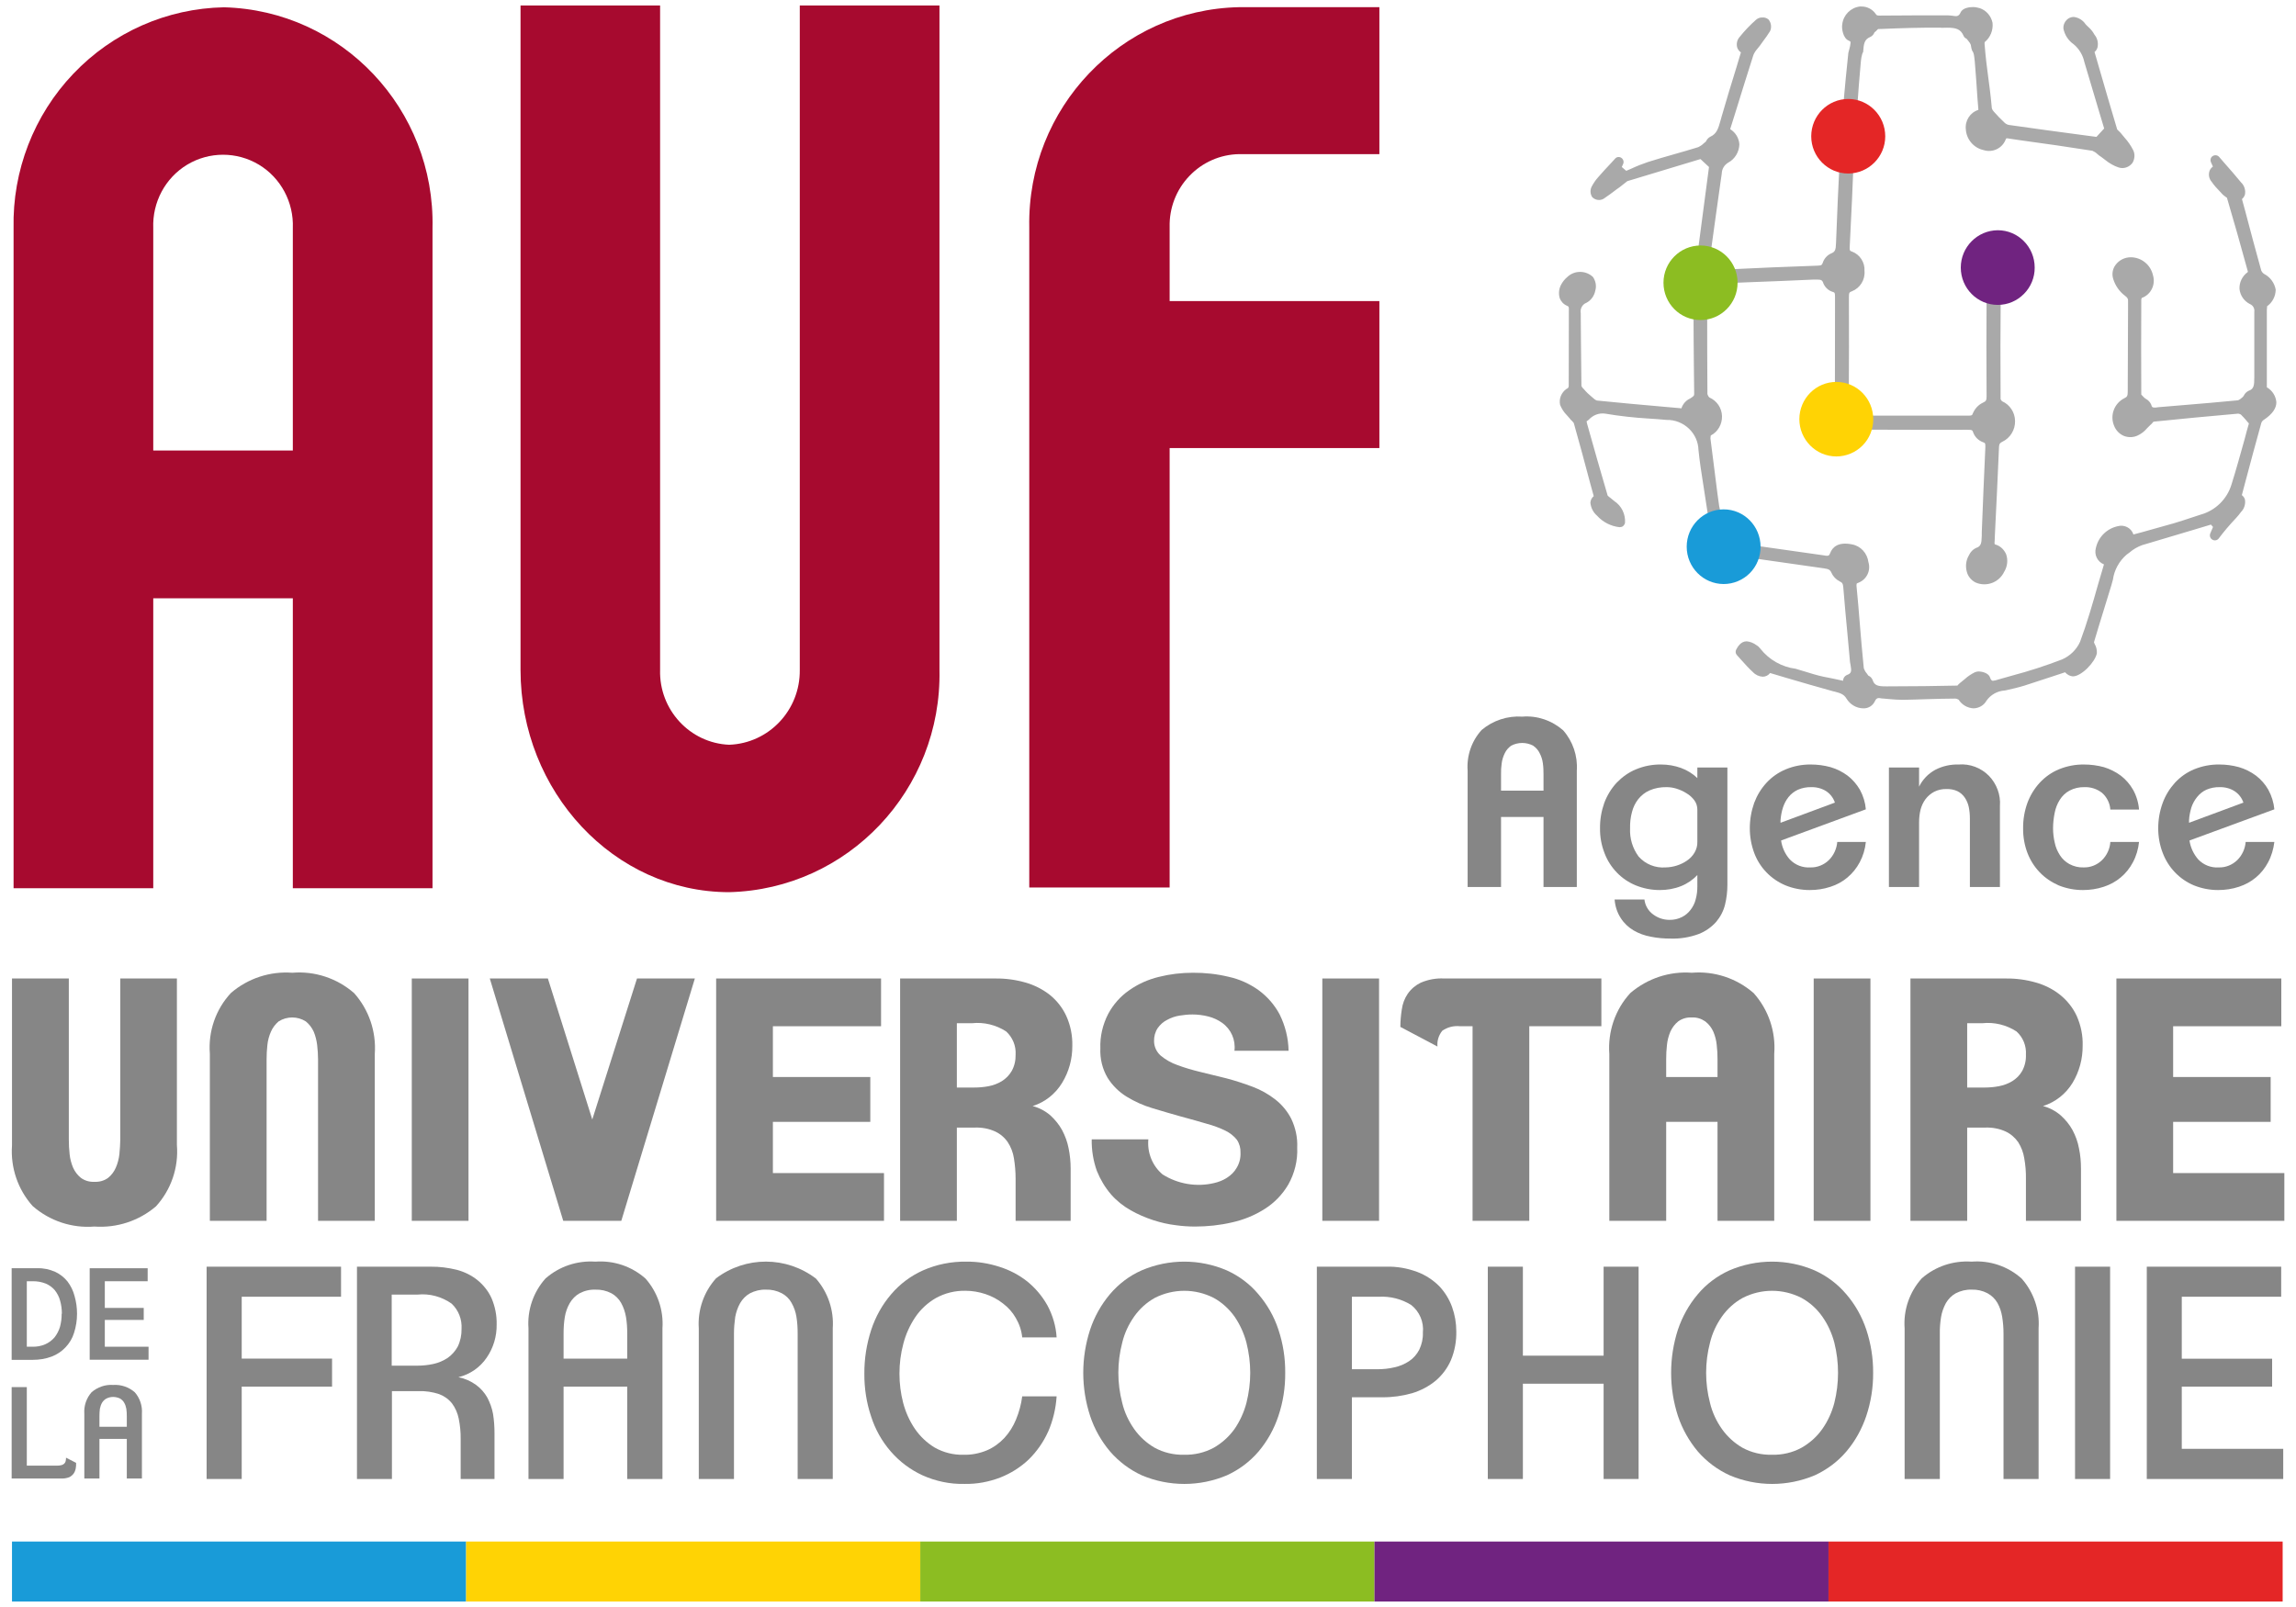 <?xml version="1.0" encoding="UTF-8"?>
<svg xmlns="http://www.w3.org/2000/svg" xmlns:xlink="http://www.w3.org/1999/xlink" width="80px" height="56px" viewBox="0 0 80 56" version="1.1">
<g id="surface1">
<path style=" stroke:none;fill-rule:nonzero;fill:rgb(66.275%,66.275%,66.275%);fill-opacity:1;" d="M 68.762 24.684 C 68.551 24.672 68.359 24.562 68.246 24.383 C 68.207 24.359 68.168 24.344 68.121 24.344 L 68.121 24.234 L 68.121 24.344 C 67.809 24.344 67.492 24.355 67.18 24.363 C 66.898 24.371 66.609 24.383 66.328 24.387 L 66.289 24.387 C 66.137 24.387 65.996 24.375 65.848 24.363 C 65.777 24.355 65.707 24.348 65.641 24.344 L 65.574 24.34 C 65.473 24.328 65.395 24.285 65.324 24.441 C 65.25 24.598 65.09 24.691 64.922 24.684 C 64.68 24.68 64.465 24.551 64.34 24.348 C 64.246 24.188 64.117 24.152 63.93 24.102 L 63.875 24.09 C 63.316 23.938 62.762 23.773 62.199 23.609 L 61.676 23.453 C 61.613 23.535 61.52 23.582 61.418 23.582 C 61.289 23.574 61.164 23.516 61.074 23.418 C 60.934 23.293 60.809 23.148 60.688 23.016 C 60.633 22.953 60.578 22.895 60.523 22.832 C 60.469 22.777 60.461 22.699 60.496 22.633 C 60.547 22.539 60.656 22.348 60.859 22.348 C 60.984 22.359 61.105 22.41 61.203 22.484 C 61.258 22.516 61.301 22.559 61.336 22.605 C 61.641 22.992 62.082 23.242 62.566 23.305 C 62.711 23.348 62.855 23.391 62.996 23.434 C 63.238 23.512 63.484 23.578 63.738 23.621 C 63.867 23.648 63.996 23.672 64.125 23.703 C 64.156 23.711 64.188 23.719 64.219 23.723 C 64.219 23.633 64.27 23.559 64.348 23.523 C 64.512 23.465 64.52 23.402 64.477 23.16 C 64.465 23.105 64.453 23.047 64.453 22.988 C 64.426 22.688 64.398 22.391 64.371 22.09 C 64.32 21.555 64.27 21.016 64.227 20.477 C 64.219 20.34 64.184 20.297 64.105 20.262 C 63.973 20.195 63.871 20.09 63.812 19.957 C 63.77 19.859 63.719 19.828 63.551 19.805 C 62.828 19.703 62.109 19.602 61.383 19.496 L 60.59 19.383 C 60.504 19.609 60.258 19.734 60.023 19.664 C 59.629 19.562 59.34 19.227 59.285 18.82 C 59.301 18.684 59.363 18.555 59.453 18.449 C 59.477 18.414 59.504 18.375 59.523 18.336 C 59.535 18.32 59.547 18.305 59.559 18.293 L 59.504 17.906 C 59.418 17.363 59.336 16.82 59.254 16.277 C 59.227 16.078 59.199 15.879 59.18 15.68 C 59.172 15.398 59.055 15.137 58.852 14.941 C 58.641 14.738 58.359 14.625 58.062 14.633 C 57.859 14.613 57.656 14.598 57.453 14.586 C 56.941 14.555 56.434 14.5 55.93 14.414 C 55.715 14.383 55.504 14.465 55.359 14.625 C 55.336 14.645 55.305 14.664 55.281 14.684 L 55.301 14.773 C 55.531 15.59 55.77 16.438 56.016 17.27 C 56.047 17.297 56.074 17.328 56.109 17.348 C 56.141 17.371 56.172 17.398 56.199 17.422 L 56.242 17.457 C 56.5 17.625 56.641 17.918 56.621 18.219 C 56.605 18.301 56.539 18.367 56.461 18.367 L 56.426 18.371 C 56.125 18.336 55.848 18.195 55.645 17.969 C 55.512 17.855 55.43 17.691 55.414 17.516 C 55.422 17.426 55.461 17.344 55.531 17.289 L 55.402 16.82 C 55.219 16.125 55.031 15.434 54.836 14.742 C 54.816 14.719 54.797 14.691 54.773 14.668 C 54.742 14.645 54.715 14.609 54.691 14.578 C 54.66 14.543 54.629 14.508 54.598 14.473 C 54.492 14.367 54.414 14.246 54.359 14.109 C 54.312 13.898 54.402 13.68 54.578 13.555 C 54.656 13.516 54.664 13.5 54.66 13.371 C 54.66 12.523 54.66 11.676 54.664 10.824 C 54.668 10.688 54.664 10.684 54.594 10.652 C 54.477 10.602 54.387 10.504 54.344 10.383 C 54.297 10.219 54.32 10.051 54.402 9.906 C 54.453 9.812 54.523 9.727 54.602 9.66 C 54.852 9.414 55.25 9.414 55.504 9.652 C 55.598 9.789 55.633 9.961 55.586 10.125 C 55.551 10.305 55.441 10.465 55.277 10.551 C 55.133 10.605 55.051 10.758 55.078 10.91 C 55.078 11.258 55.082 11.602 55.086 11.949 C 55.09 12.453 55.094 12.953 55.102 13.453 C 55.125 13.496 55.152 13.531 55.188 13.562 C 55.273 13.664 55.367 13.754 55.465 13.832 L 55.5 13.863 C 55.543 13.902 55.59 13.938 55.637 13.957 C 56.41 14.035 57.18 14.105 57.949 14.172 L 58.57 14.227 L 58.586 14.23 C 58.633 14.082 58.742 13.953 58.883 13.891 C 59.008 13.812 59.031 13.789 59.031 13.734 C 59.02 13.109 59.02 12.484 59.012 11.859 C 59.012 11.395 59.008 10.934 59 10.473 C 59 10.434 58.988 10.391 58.969 10.355 C 58.73 10.234 58.586 9.984 58.586 9.715 C 58.59 9.445 58.746 9.199 58.988 9.086 C 59.078 9.047 59.137 8.961 59.145 8.867 C 59.246 8.086 59.348 7.305 59.453 6.531 L 59.547 5.82 L 59.258 5.551 L 59.25 5.543 L 56.703 6.312 L 56.637 6.363 C 56.566 6.422 56.492 6.48 56.418 6.535 L 56.344 6.586 C 56.188 6.703 56.035 6.82 55.875 6.926 C 55.746 7 55.586 6.977 55.48 6.871 C 55.406 6.762 55.398 6.617 55.461 6.5 C 55.523 6.383 55.598 6.27 55.688 6.172 C 55.84 5.996 55.992 5.832 56.133 5.684 L 56.277 5.527 C 56.328 5.465 56.422 5.453 56.492 5.5 C 56.562 5.547 56.59 5.637 56.555 5.715 L 56.508 5.82 L 56.664 5.953 C 56.719 5.93 56.781 5.902 56.836 5.879 C 57.027 5.789 57.223 5.711 57.422 5.645 C 57.719 5.551 58.027 5.461 58.332 5.375 C 58.609 5.297 58.891 5.215 59.168 5.129 C 59.242 5.094 59.309 5.051 59.367 4.992 L 59.438 4.934 C 59.441 4.926 59.445 4.914 59.453 4.906 C 59.484 4.844 59.535 4.793 59.598 4.762 C 59.812 4.664 59.871 4.484 59.949 4.199 C 59.961 4.152 59.973 4.105 59.988 4.059 C 60.152 3.488 60.324 2.922 60.504 2.344 L 60.66 1.824 C 60.602 1.789 60.562 1.734 60.535 1.672 C 60.492 1.539 60.52 1.391 60.617 1.285 C 60.789 1.07 60.98 0.871 61.184 0.691 C 61.246 0.633 61.328 0.605 61.414 0.609 C 61.488 0.605 61.562 0.629 61.621 0.68 C 61.715 0.793 61.738 0.957 61.672 1.09 C 61.598 1.211 61.516 1.324 61.43 1.438 C 61.391 1.492 61.348 1.547 61.312 1.602 C 61.285 1.637 61.258 1.672 61.227 1.707 C 61.172 1.77 61.125 1.84 61.094 1.918 C 60.875 2.598 60.664 3.285 60.453 3.965 L 60.285 4.5 C 60.473 4.617 60.59 4.812 60.605 5.027 C 60.598 5.297 60.449 5.543 60.215 5.668 C 60.078 5.75 59.996 5.891 59.992 6.043 L 59.945 6.371 C 59.832 7.184 59.715 8 59.605 8.816 C 59.578 9.004 59.578 9.004 59.656 9.016 C 59.785 9.055 59.887 9.156 59.922 9.289 C 59.945 9.387 59.973 9.395 60.055 9.395 C 60.09 9.395 60.125 9.395 60.156 9.387 L 60.227 9.387 C 61.254 9.336 62.281 9.293 63.316 9.258 C 63.469 9.254 63.48 9.234 63.508 9.164 C 63.555 9.016 63.66 8.895 63.801 8.832 C 63.941 8.777 63.965 8.711 63.973 8.469 C 63.992 7.961 64.016 7.453 64.035 6.945 C 64.062 6.395 64.09 5.844 64.109 5.297 C 64.105 5.273 64.098 5.246 64.086 5.223 C 63.859 5.141 63.699 4.934 63.672 4.695 C 63.641 4.391 63.793 4.102 64.055 3.953 C 64.188 3.875 64.211 3.805 64.23 3.617 C 64.281 3.023 64.34 2.434 64.402 1.844 L 64.461 1.617 C 64.48 1.465 64.508 1.453 64.414 1.414 C 64.219 1.336 64.16 0.992 64.191 0.84 C 64.23 0.52 64.484 0.266 64.801 0.227 C 64.809 0.227 64.848 0.227 64.855 0.227 C 65.047 0.223 65.23 0.316 65.344 0.469 C 65.387 0.539 65.398 0.543 65.496 0.543 L 65.527 0.543 C 65.98 0.539 66.43 0.535 66.875 0.535 L 67.859 0.535 C 67.914 0.539 67.965 0.539 68.016 0.547 C 68.133 0.559 68.238 0.609 68.316 0.43 C 68.391 0.266 68.641 0.246 68.746 0.246 C 68.828 0.246 68.906 0.262 68.984 0.285 C 69.211 0.363 69.375 0.555 69.426 0.793 C 69.453 1.051 69.352 1.305 69.152 1.469 C 69.156 1.469 69.145 1.504 69.148 1.523 C 69.227 2.512 69.312 2.785 69.402 3.773 C 69.414 3.816 69.438 3.855 69.469 3.887 C 69.59 4.023 69.719 4.16 69.855 4.285 C 69.898 4.32 69.949 4.348 70.004 4.355 C 70.859 4.477 71.719 4.594 72.57 4.707 L 73.047 4.77 L 73.316 4.477 L 73.133 3.867 C 72.969 3.312 72.797 2.738 72.625 2.16 C 72.574 1.918 72.441 1.699 72.254 1.543 C 72.066 1.414 71.938 1.215 71.895 0.992 C 71.887 0.883 71.93 0.773 72.008 0.695 C 72.074 0.629 72.16 0.59 72.254 0.59 C 72.422 0.609 72.574 0.703 72.668 0.844 C 72.707 0.883 72.738 0.922 72.77 0.945 C 72.855 1.023 72.926 1.109 72.977 1.207 C 73.082 1.332 73.121 1.5 73.082 1.66 C 73.062 1.719 73.031 1.773 72.98 1.812 L 73.121 2.297 C 73.336 3.043 73.551 3.781 73.77 4.512 C 73.785 4.531 73.801 4.547 73.82 4.562 C 73.855 4.59 73.887 4.625 73.914 4.66 C 73.949 4.707 73.988 4.75 74.027 4.797 C 74.148 4.93 74.246 5.074 74.328 5.234 C 74.395 5.371 74.383 5.535 74.305 5.672 C 74.191 5.828 73.992 5.898 73.809 5.832 C 73.648 5.777 73.5 5.691 73.363 5.582 C 73.312 5.543 73.266 5.504 73.215 5.469 C 73.168 5.441 73.121 5.406 73.078 5.367 C 73.031 5.32 72.969 5.281 72.906 5.254 C 72.09 5.125 71.258 5.004 70.449 4.895 L 69.992 4.828 C 69.969 4.82 69.941 4.82 69.918 4.82 C 69.906 4.82 69.895 4.828 69.887 4.855 C 69.77 5.168 69.43 5.332 69.113 5.23 C 68.773 5.156 68.52 4.863 68.496 4.512 C 68.461 4.207 68.641 3.922 68.934 3.828 L 68.902 3.438 C 68.875 3.012 68.844 2.586 68.809 2.16 C 68.762 1.633 68.723 1.941 68.668 1.559 C 68.648 1.512 68.621 1.469 68.586 1.43 C 68.562 1.402 68.543 1.375 68.52 1.348 C 68.477 1.332 68.438 1.297 68.418 1.25 C 68.316 1.008 68.145 0.965 67.84 0.965 L 67.664 0.969 L 67.617 0.965 C 66.938 0.957 66.246 0.98 65.582 1.008 L 65.438 1.012 C 65.43 1.02 65.391 1.059 65.363 1.086 L 65.312 1.129 C 65.285 1.199 65.234 1.258 65.164 1.289 C 64.957 1.375 64.938 1.527 64.918 1.812 C 64.918 1.812 64.859 1.867 64.832 2.215 C 64.785 2.727 64.746 3.238 64.711 3.754 C 64.715 3.793 64.73 3.828 64.754 3.855 C 64.98 3.988 65.125 4.234 65.129 4.5 C 65.117 4.754 64.977 4.988 64.754 5.113 C 64.625 5.184 64.594 5.242 64.594 5.414 C 64.559 6.391 64.508 7.438 64.449 8.617 C 64.445 8.734 64.457 8.742 64.527 8.766 C 64.805 8.867 64.984 9.145 64.965 9.441 C 64.992 9.75 64.812 10.039 64.523 10.152 C 64.438 10.18 64.422 10.199 64.422 10.355 C 64.426 11.52 64.426 12.684 64.418 13.844 C 64.418 13.977 64.438 14 64.52 14.031 C 64.668 14.094 64.789 14.211 64.852 14.363 C 64.887 14.469 64.922 14.484 65.102 14.484 C 66.293 14.484 67.43 14.484 68.582 14.484 C 68.707 14.484 68.715 14.473 68.742 14.402 C 68.812 14.238 68.934 14.105 69.094 14.031 C 69.195 13.984 69.219 13.949 69.219 13.82 C 69.211 12.656 69.211 11.492 69.219 10.328 C 69.219 10.227 69.207 10.207 69.121 10.168 C 68.781 10.008 68.602 9.633 68.672 9.266 C 68.75 8.93 69.039 8.691 69.379 8.688 C 69.762 8.672 70.094 8.934 70.18 9.309 C 70.273 9.656 70.109 10.023 69.785 10.18 C 69.75 10.207 69.727 10.242 69.711 10.285 C 69.699 11.445 69.699 12.664 69.707 13.91 C 69.719 13.938 69.738 13.965 69.762 13.984 C 70.031 14.102 70.207 14.371 70.211 14.668 C 70.219 14.977 70.043 15.266 69.766 15.395 C 69.68 15.438 69.66 15.469 69.652 15.574 C 69.609 16.598 69.559 17.625 69.508 18.652 L 69.5 18.859 C 69.492 18.891 69.496 18.926 69.5 18.961 C 69.516 18.973 69.535 18.98 69.555 18.984 C 69.715 19.039 69.836 19.164 69.902 19.32 C 69.969 19.52 69.945 19.738 69.836 19.918 C 69.66 20.297 69.215 20.465 68.832 20.297 C 68.68 20.219 68.566 20.078 68.527 19.914 C 68.477 19.719 68.504 19.516 68.605 19.348 C 68.656 19.238 68.738 19.148 68.844 19.098 C 69.027 19.039 69.043 18.941 69.051 18.672 L 69.051 18.562 C 69.09 17.57 69.129 16.578 69.176 15.59 C 69.18 15.438 69.164 15.434 69.094 15.41 C 68.938 15.352 68.812 15.23 68.754 15.074 C 68.727 14.992 68.719 14.977 68.562 14.977 C 67.371 14.98 66.211 14.977 65.043 14.973 C 64.91 14.973 64.906 14.98 64.883 15.047 C 64.773 15.367 64.438 15.555 64.109 15.477 C 63.777 15.445 63.508 15.195 63.445 14.867 C 63.344 14.539 63.496 14.184 63.805 14.047 C 63.926 13.992 63.934 13.949 63.934 13.758 C 63.934 12.625 63.934 11.488 63.938 10.352 C 63.938 10.199 63.926 10.191 63.859 10.172 C 63.715 10.129 63.598 10.023 63.535 9.883 C 63.5 9.766 63.461 9.742 63.312 9.742 C 63.277 9.742 63.238 9.742 63.203 9.742 C 62.422 9.781 61.672 9.805 60.914 9.836 L 60.059 9.871 C 59.84 10.043 59.645 10.246 59.484 10.473 L 59.484 10.789 C 59.484 11.766 59.484 12.75 59.492 13.734 C 59.504 13.777 59.527 13.82 59.562 13.852 C 59.82 13.965 59.992 14.215 60 14.5 C 60.008 14.781 59.859 15.047 59.609 15.176 C 59.602 15.211 59.598 15.25 59.598 15.285 C 59.68 15.934 59.762 16.578 59.844 17.223 L 59.902 17.641 C 59.922 17.699 59.93 17.762 59.926 17.824 C 59.922 18.148 60.066 18.457 60.32 18.652 C 60.406 18.742 60.484 18.828 60.555 18.922 C 60.562 18.926 60.645 18.938 60.676 18.945 C 61.246 19.023 61.812 19.105 62.387 19.188 L 63.562 19.355 C 63.594 19.363 63.621 19.367 63.656 19.367 C 63.707 19.367 63.734 19.367 63.773 19.266 C 63.844 19.082 64.031 18.871 64.523 18.969 C 64.832 19.023 65.062 19.277 65.102 19.59 C 65.191 19.883 65.043 20.191 64.758 20.305 C 64.699 20.324 64.691 20.344 64.691 20.344 C 64.684 20.387 64.684 20.426 64.691 20.469 C 64.73 20.871 64.766 21.273 64.797 21.68 C 64.84 22.215 64.887 22.75 64.941 23.289 C 64.965 23.352 64.996 23.414 65.043 23.465 C 65.062 23.488 65.078 23.52 65.098 23.543 C 65.164 23.57 65.219 23.625 65.246 23.691 C 65.309 23.887 65.426 23.918 65.715 23.918 L 65.762 23.918 C 66.676 23.918 67.473 23.906 68.203 23.891 C 68.203 23.883 68.238 23.852 68.258 23.832 C 68.289 23.805 68.312 23.781 68.34 23.762 C 68.383 23.73 68.422 23.695 68.465 23.66 C 68.566 23.566 68.688 23.488 68.812 23.426 C 68.852 23.41 68.898 23.398 68.945 23.398 C 69.023 23.398 69.281 23.438 69.336 23.602 C 69.375 23.723 69.418 23.723 69.445 23.723 C 69.504 23.715 69.566 23.703 69.625 23.68 L 70.109 23.543 C 70.699 23.387 71.277 23.199 71.848 22.98 C 72.125 22.859 72.352 22.641 72.477 22.363 C 72.719 21.711 72.918 21.023 73.105 20.359 C 73.172 20.129 73.238 19.898 73.309 19.668 C 73.082 19.578 72.961 19.332 73.027 19.094 C 73.113 18.711 73.41 18.418 73.793 18.336 C 74.02 18.273 74.262 18.398 74.336 18.625 L 74.645 18.543 C 75.012 18.438 75.379 18.34 75.746 18.234 C 75.945 18.176 76.145 18.109 76.344 18.043 C 76.453 18.008 76.566 17.969 76.676 17.934 C 77.188 17.793 77.594 17.398 77.75 16.891 C 77.918 16.359 78.066 15.812 78.215 15.285 C 78.258 15.109 78.309 14.93 78.359 14.758 L 78.355 14.75 C 78.324 14.719 78.293 14.684 78.266 14.648 C 78.207 14.578 78.145 14.512 78.078 14.445 C 78.051 14.43 78.02 14.418 77.988 14.414 C 77 14.5 76.016 14.594 75.027 14.695 C 75.039 14.699 75.008 14.727 74.992 14.742 C 74.973 14.77 74.945 14.793 74.922 14.812 C 74.887 14.848 74.852 14.883 74.812 14.922 C 74.723 15.031 74.609 15.117 74.484 15.176 C 74.328 15.25 74.152 15.25 73.996 15.188 C 73.844 15.121 73.719 14.992 73.66 14.832 C 73.512 14.477 73.664 14.062 74.008 13.883 C 74.121 13.832 74.137 13.789 74.137 13.645 C 74.141 12.711 74.145 11.777 74.148 10.848 L 74.148 10.496 C 74.152 10.422 74.141 10.379 74.035 10.301 C 73.844 10.156 73.707 9.957 73.633 9.727 C 73.578 9.562 73.605 9.375 73.711 9.234 C 73.836 9.062 74.035 8.965 74.242 8.965 C 74.609 8.965 74.934 9.223 75.016 9.59 C 75.117 9.918 74.945 10.27 74.625 10.383 C 74.629 10.383 74.609 10.422 74.609 10.438 C 74.602 11.621 74.605 12.707 74.609 13.75 C 74.617 13.758 74.664 13.809 74.691 13.836 C 74.715 13.863 74.742 13.883 74.773 13.902 C 74.855 13.945 74.922 14.02 74.957 14.105 C 74.977 14.191 75 14.203 75.082 14.203 C 75.117 14.203 75.156 14.199 75.191 14.191 L 76.125 14.113 C 76.746 14.062 77.371 14.008 77.984 13.949 C 78.031 13.926 78.078 13.898 78.117 13.859 L 78.156 13.824 C 78.156 13.82 78.168 13.801 78.18 13.789 C 78.215 13.715 78.273 13.656 78.344 13.621 C 78.531 13.555 78.547 13.441 78.547 13.152 L 78.547 10.867 C 78.566 10.75 78.5 10.637 78.391 10.594 C 78.191 10.492 78.055 10.297 78.031 10.07 C 78.02 9.84 78.129 9.617 78.316 9.484 C 78.32 9.48 78.324 9.473 78.324 9.465 C 78.066 8.516 77.824 7.676 77.594 6.891 C 77.59 6.895 77.562 6.871 77.543 6.855 C 77.504 6.828 77.469 6.801 77.438 6.77 L 77.355 6.68 C 77.246 6.57 77.145 6.457 77.059 6.332 C 76.969 6.227 76.945 6.09 76.984 5.965 C 77.004 5.898 77.051 5.844 77.105 5.805 L 77.035 5.648 C 77.004 5.57 77.027 5.48 77.098 5.438 C 77.172 5.391 77.266 5.406 77.32 5.465 L 77.512 5.688 C 77.691 5.891 77.891 6.117 78.082 6.352 C 78.199 6.461 78.254 6.629 78.219 6.789 C 78.199 6.844 78.164 6.898 78.117 6.938 L 78.227 7.34 C 78.41 8.043 78.598 8.738 78.789 9.426 C 78.812 9.477 78.848 9.523 78.898 9.551 C 79.105 9.66 79.25 9.859 79.293 10.094 C 79.289 10.328 79.176 10.543 78.988 10.676 C 79 10.672 78.988 10.707 78.984 10.801 C 78.984 11.531 78.984 12.254 78.984 12.984 L 78.984 13.496 C 79.172 13.605 79.297 13.797 79.316 14.016 C 79.316 14.23 79.176 14.43 78.887 14.625 C 78.844 14.648 78.812 14.688 78.793 14.734 C 78.602 15.414 78.422 16.094 78.238 16.781 L 78.113 17.254 C 78.16 17.289 78.199 17.34 78.219 17.398 C 78.25 17.559 78.199 17.727 78.082 17.844 C 78.035 17.91 77.98 17.977 77.926 18.035 L 77.887 18.078 C 77.684 18.293 77.488 18.523 77.309 18.762 C 77.258 18.832 77.16 18.852 77.086 18.805 C 77.012 18.766 76.98 18.672 77.012 18.59 L 77.109 18.363 L 77.035 18.281 L 76.438 18.461 C 75.84 18.641 75.242 18.82 74.641 18.996 C 74.477 19.055 74.328 19.141 74.199 19.254 L 74.098 19.328 C 73.84 19.551 73.668 19.859 73.621 20.199 C 73.602 20.266 73.586 20.332 73.566 20.398 C 73.414 20.895 73.266 21.383 73.117 21.859 L 72.961 22.379 C 72.965 22.402 72.977 22.418 72.984 22.441 C 73.043 22.539 73.066 22.648 73.062 22.762 C 73.004 23.07 72.527 23.57 72.223 23.57 C 72.121 23.562 72.027 23.508 71.961 23.434 L 71.957 23.426 L 71.641 23.531 C 71.281 23.648 70.91 23.773 70.539 23.891 C 70.324 23.957 70.105 24.008 69.891 24.055 L 69.852 24.062 C 69.598 24.078 69.363 24.207 69.215 24.418 C 69.125 24.582 68.949 24.68 68.762 24.684 "/>
<path style=" stroke:none;fill-rule:nonzero;fill:rgb(9.804%,60.784%,84.706%);fill-opacity:1;" d="M 60.059 20.352 C 59.348 20.352 58.77 19.77 58.77 19.051 C 58.77 18.332 59.348 17.75 60.059 17.75 C 60.77 17.75 61.344 18.336 61.344 19.055 C 61.344 19.398 61.211 19.73 60.969 19.973 C 60.727 20.215 60.398 20.352 60.059 20.352 "/>
<path style=" stroke:none;fill-rule:nonzero;fill:rgb(100%,82.745%,1.569%);fill-opacity:1;" d="M 63.984 15.906 C 63.273 15.906 62.695 15.32 62.695 14.605 C 62.699 13.887 63.273 13.309 63.984 13.309 C 64.695 13.309 65.27 13.891 65.27 14.609 C 65.27 14.953 65.137 15.285 64.895 15.527 C 64.652 15.77 64.324 15.906 63.984 15.906 "/>
<path style=" stroke:none;fill-rule:nonzero;fill:rgb(54.902%,74.118%,13.333%);fill-opacity:1;" d="M 59.254 11.152 C 58.539 11.156 57.961 10.57 57.961 9.852 C 57.961 9.137 58.539 8.555 59.254 8.555 C 59.965 8.555 60.543 9.137 60.543 9.852 C 60.543 10.57 59.965 11.152 59.254 11.152 "/>
<path style=" stroke:none;fill-rule:nonzero;fill:rgb(43.922%,13.725%,50.196%);fill-opacity:1;" d="M 69.609 10.625 C 68.898 10.625 68.32 10.043 68.32 9.324 C 68.32 8.609 68.898 8.027 69.609 8.023 C 70.32 8.023 70.895 8.605 70.895 9.324 C 70.898 9.668 70.762 10 70.52 10.242 C 70.277 10.488 69.953 10.625 69.609 10.625 "/>
<path style=" stroke:none;fill-rule:nonzero;fill:rgb(89.412%,14.902%,14.902%);fill-opacity:1;" d="M 64.398 6.047 C 63.688 6.047 63.109 5.465 63.109 4.75 C 63.109 4.031 63.688 3.449 64.398 3.449 C 65.109 3.449 65.688 4.031 65.688 4.75 C 65.688 5.465 65.109 6.043 64.398 6.047 "/>
<path style=" stroke:none;fill-rule:nonzero;fill:rgb(52.549%,52.549%,52.549%);fill-opacity:1;" d="M 53.781 30.91 L 53.781 28.469 L 52.301 28.469 L 52.301 30.91 L 51.137 30.91 L 51.137 26.859 C 51.098 26.336 51.277 25.82 51.625 25.438 C 52.02 25.105 52.527 24.938 53.043 24.973 C 53.559 24.93 54.07 25.105 54.465 25.449 C 54.805 25.836 54.977 26.344 54.941 26.859 L 54.941 30.91 Z M 53.781 26.992 C 53.781 26.859 53.777 26.727 53.758 26.594 C 53.742 26.473 53.703 26.352 53.645 26.242 C 53.594 26.137 53.516 26.051 53.418 25.984 C 53.184 25.859 52.895 25.859 52.656 25.984 C 52.562 26.051 52.484 26.137 52.434 26.242 C 52.379 26.352 52.34 26.473 52.324 26.594 C 52.305 26.727 52.297 26.859 52.301 26.992 L 52.301 27.551 L 53.781 27.551 Z M 53.781 26.992 "/>
<path style=" stroke:none;fill-rule:nonzero;fill:rgb(52.549%,52.549%,52.549%);fill-opacity:1;" d="M 60.105 31.527 C 60.051 31.746 59.945 31.949 59.797 32.125 C 59.629 32.312 59.422 32.457 59.191 32.547 C 58.875 32.664 58.535 32.719 58.203 32.707 C 57.973 32.707 57.742 32.688 57.516 32.641 C 57.305 32.602 57.105 32.531 56.918 32.422 C 56.742 32.316 56.59 32.176 56.477 32 C 56.348 31.805 56.277 31.582 56.258 31.344 L 57.297 31.344 C 57.32 31.555 57.434 31.746 57.602 31.867 C 57.766 31.988 57.961 32.055 58.168 32.055 C 58.32 32.059 58.473 32.023 58.605 31.957 C 58.727 31.895 58.828 31.809 58.91 31.699 C 58.992 31.59 59.055 31.465 59.086 31.328 C 59.125 31.188 59.141 31.039 59.141 30.895 L 59.141 30.492 C 58.984 30.66 58.789 30.793 58.574 30.879 C 58.34 30.973 58.086 31.016 57.832 31.016 C 57.543 31.016 57.262 30.961 56.992 30.852 C 56.746 30.75 56.52 30.598 56.336 30.406 C 56.148 30.211 56 29.98 55.906 29.727 C 55.797 29.449 55.746 29.156 55.75 28.867 C 55.746 28.562 55.797 28.266 55.898 27.98 C 55.996 27.719 56.141 27.48 56.328 27.277 C 56.52 27.078 56.746 26.914 57.004 26.809 C 57.277 26.695 57.574 26.637 57.875 26.641 C 58.113 26.641 58.348 26.68 58.574 26.762 C 58.785 26.84 58.98 26.957 59.141 27.117 L 59.141 26.746 L 60.188 26.746 L 60.188 30.836 C 60.188 31.07 60.16 31.301 60.105 31.527 M 59.141 28.211 C 59.141 28.098 59.105 27.98 59.035 27.887 C 58.961 27.789 58.871 27.707 58.766 27.645 C 58.656 27.574 58.539 27.523 58.418 27.484 C 58.309 27.449 58.188 27.43 58.074 27.43 C 57.867 27.426 57.664 27.461 57.477 27.543 C 57.32 27.609 57.188 27.719 57.082 27.848 C 56.977 27.984 56.902 28.137 56.863 28.301 C 56.812 28.484 56.793 28.676 56.797 28.867 C 56.781 29.215 56.883 29.562 57.094 29.848 C 57.332 30.117 57.68 30.254 58.031 30.227 C 58.297 30.223 58.559 30.141 58.777 29.992 C 58.887 29.918 58.977 29.824 59.043 29.711 C 59.109 29.598 59.145 29.469 59.141 29.34 Z M 59.141 28.211 "/>
<path style=" stroke:none;fill-rule:nonzero;fill:rgb(52.549%,52.549%,52.549%);fill-opacity:1;" d="M 64.797 30.051 C 64.691 30.25 64.547 30.43 64.371 30.578 C 64.199 30.723 64 30.832 63.781 30.902 C 63.547 30.98 63.305 31.016 63.055 31.016 C 62.766 31.016 62.477 30.961 62.211 30.852 C 61.707 30.641 61.312 30.234 61.121 29.719 C 61.02 29.445 60.969 29.156 60.969 28.867 C 60.969 28.562 61.02 28.266 61.121 27.98 C 61.219 27.719 61.363 27.48 61.551 27.277 C 61.738 27.074 61.969 26.914 62.223 26.809 C 62.496 26.695 62.797 26.637 63.098 26.641 C 63.328 26.641 63.562 26.672 63.785 26.734 C 64 26.797 64.199 26.898 64.379 27.031 C 64.551 27.164 64.695 27.332 64.805 27.52 C 64.922 27.734 64.992 27.965 65.012 28.203 L 62.059 29.289 C 62.094 29.535 62.199 29.766 62.363 29.949 C 62.551 30.145 62.812 30.246 63.082 30.227 C 63.316 30.234 63.547 30.141 63.719 29.977 C 63.891 29.809 63.996 29.578 64.016 29.34 L 65.012 29.34 C 64.988 29.59 64.914 29.832 64.797 30.051 M 63.629 27.57 C 63.477 27.473 63.293 27.426 63.113 27.43 C 62.949 27.426 62.789 27.457 62.645 27.52 C 62.52 27.578 62.406 27.664 62.32 27.773 C 62.23 27.883 62.168 28.008 62.125 28.137 C 62.078 28.281 62.051 28.43 62.039 28.582 L 62.039 28.672 L 63.934 27.969 C 63.879 27.805 63.773 27.664 63.629 27.57 "/>
<path style=" stroke:none;fill-rule:nonzero;fill:rgb(52.549%,52.549%,52.549%);fill-opacity:1;" d="M 68.637 30.91 L 68.637 28.52 C 68.637 28.387 68.625 28.25 68.598 28.121 C 68.574 28.008 68.527 27.895 68.461 27.797 C 68.395 27.699 68.309 27.625 68.211 27.574 C 68.09 27.516 67.957 27.492 67.82 27.496 C 67.676 27.492 67.527 27.523 67.395 27.59 C 67.277 27.652 67.176 27.738 67.094 27.844 C 67.012 27.953 66.953 28.082 66.918 28.215 C 66.883 28.359 66.867 28.504 66.867 28.652 L 66.867 30.91 L 65.816 30.91 L 65.816 26.746 L 66.867 26.746 L 66.867 27.414 C 66.988 27.164 67.188 26.957 67.434 26.824 C 67.684 26.695 67.965 26.633 68.246 26.641 C 68.637 26.609 69.02 26.754 69.297 27.031 C 69.57 27.312 69.715 27.699 69.684 28.09 L 69.684 30.91 Z M 68.637 30.91 "/>
<path style=" stroke:none;fill-rule:nonzero;fill:rgb(52.549%,52.549%,52.549%);fill-opacity:1;" d="M 74.316 30.051 C 74.211 30.25 74.066 30.434 73.891 30.578 C 73.719 30.723 73.516 30.832 73.301 30.902 C 73.066 30.98 72.82 31.016 72.574 31.016 C 72.281 31.016 71.996 30.961 71.727 30.852 C 71.48 30.742 71.258 30.594 71.07 30.398 C 70.883 30.203 70.738 29.973 70.641 29.719 C 70.539 29.449 70.488 29.156 70.492 28.867 C 70.488 28.562 70.539 28.266 70.641 27.98 C 70.738 27.719 70.883 27.48 71.07 27.277 C 71.258 27.074 71.484 26.914 71.738 26.809 C 72.016 26.695 72.316 26.637 72.613 26.641 C 72.848 26.641 73.082 26.672 73.309 26.734 C 73.516 26.797 73.719 26.898 73.898 27.031 C 74.07 27.164 74.215 27.332 74.324 27.523 C 74.441 27.734 74.512 27.973 74.531 28.211 L 73.531 28.211 C 73.516 27.988 73.41 27.777 73.242 27.629 C 73.066 27.492 72.852 27.422 72.629 27.43 C 72.449 27.426 72.27 27.465 72.109 27.551 C 71.969 27.625 71.852 27.738 71.77 27.871 C 71.68 28.012 71.621 28.168 71.59 28.332 C 71.555 28.508 71.535 28.684 71.535 28.867 C 71.535 29.031 71.555 29.203 71.594 29.367 C 71.625 29.523 71.688 29.668 71.773 29.801 C 71.855 29.93 71.969 30.035 72.102 30.109 C 72.254 30.191 72.426 30.234 72.598 30.227 C 72.84 30.234 73.066 30.141 73.238 29.977 C 73.41 29.809 73.516 29.578 73.531 29.34 L 74.531 29.34 C 74.504 29.59 74.434 29.832 74.316 30.051 "/>
<path style=" stroke:none;fill-rule:nonzero;fill:rgb(52.549%,52.549%,52.549%);fill-opacity:1;" d="M 79.027 30.051 C 78.922 30.25 78.777 30.434 78.602 30.578 C 78.43 30.723 78.227 30.832 78.012 30.902 C 77.777 30.98 77.531 31.016 77.285 31.016 C 76.996 31.016 76.711 30.961 76.441 30.852 C 75.938 30.641 75.547 30.23 75.355 29.719 C 75.25 29.445 75.199 29.156 75.199 28.867 C 75.199 28.562 75.25 28.266 75.355 27.98 C 75.449 27.719 75.598 27.48 75.781 27.277 C 75.969 27.074 76.195 26.914 76.449 26.809 C 76.727 26.695 77.027 26.637 77.328 26.641 C 77.562 26.641 77.793 26.672 78.016 26.734 C 78.23 26.797 78.43 26.898 78.609 27.031 C 78.781 27.164 78.93 27.332 79.035 27.52 C 79.152 27.734 79.223 27.965 79.246 28.203 L 76.289 29.289 C 76.324 29.535 76.434 29.766 76.594 29.949 C 76.781 30.145 77.043 30.246 77.312 30.227 C 77.547 30.234 77.777 30.141 77.949 29.977 C 78.121 29.809 78.227 29.582 78.246 29.34 L 79.246 29.34 C 79.215 29.59 79.145 29.832 79.027 30.051 M 77.859 27.57 C 77.707 27.473 77.527 27.426 77.344 27.43 C 77.18 27.426 77.023 27.457 76.875 27.52 C 76.75 27.578 76.641 27.664 76.555 27.773 C 76.465 27.883 76.398 28.008 76.355 28.137 C 76.312 28.281 76.281 28.43 76.273 28.582 L 76.273 28.672 L 78.168 27.969 C 78.113 27.805 78.004 27.664 77.859 27.57 "/>
<path style=" stroke:none;fill-rule:nonzero;fill:rgb(65.49%,3.922%,18.431%);fill-opacity:1;" d="M 5.34 15.699 L 5.34 7.949 C 5.305 7.047 5.758 6.199 6.523 5.738 C 7.293 5.277 8.25 5.277 9.02 5.738 C 9.785 6.199 10.238 7.047 10.203 7.949 L 10.203 15.699 Z M 15.07 30.953 L 15.07 7.949 C 15.164 3.801 11.91 0.359 7.801 0.254 C 5.816 0.293 3.93 1.125 2.555 2.57 C 1.18 4.012 0.43 5.949 0.473 7.949 L 0.473 30.953 L 5.34 30.953 L 5.34 20.848 L 10.203 20.848 L 10.203 30.953 Z M 15.07 30.953 "/>
<path style=" stroke:none;fill-rule:nonzero;fill:rgb(65.49%,3.922%,18.431%);fill-opacity:1;" d="M 18.137 0.191 L 18.137 23.344 C 18.137 27.586 21.398 31.09 25.406 31.09 C 29.547 30.988 32.82 27.523 32.734 23.344 L 32.734 0.191 L 27.867 0.191 L 27.867 23.344 C 27.883 24.746 26.793 25.902 25.406 25.953 C 24.035 25.895 22.961 24.73 23 23.344 L 23 0.191 Z M 18.137 0.191 "/>
<path style=" stroke:none;fill-rule:nonzero;fill:rgb(65.49%,3.922%,18.431%);fill-opacity:1;" d="M 35.863 30.926 L 35.863 7.91 C 35.789 3.762 39.059 0.336 43.172 0.25 L 48.062 0.25 L 48.062 5.371 L 43.172 5.371 C 42.516 5.383 41.895 5.656 41.441 6.133 C 40.984 6.609 40.738 7.25 40.754 7.91 L 40.754 10.492 L 48.062 10.492 L 48.062 15.613 L 40.754 15.613 L 40.754 30.926 Z M 35.863 30.926 "/>
<path style=" stroke:none;fill-rule:nonzero;fill:rgb(9.804%,60.784%,84.706%);fill-opacity:1;" d="M 0.418 53.719 L 16.242 53.719 L 16.242 55.809 L 0.418 55.809 Z M 0.418 53.719 "/>
<path style=" stroke:none;fill-rule:nonzero;fill:rgb(100%,82.745%,1.569%);fill-opacity:1;" d="M 16.242 53.719 L 32.066 53.719 L 32.066 55.809 L 16.242 55.809 Z M 16.242 53.719 "/>
<path style=" stroke:none;fill-rule:nonzero;fill:rgb(54.902%,74.118%,13.333%);fill-opacity:1;" d="M 32.066 53.719 L 47.891 53.719 L 47.891 55.809 L 32.066 55.809 Z M 32.066 53.719 "/>
<path style=" stroke:none;fill-rule:nonzero;fill:rgb(43.922%,13.725%,50.196%);fill-opacity:1;" d="M 47.891 53.719 L 63.711 53.719 L 63.711 55.809 L 47.891 55.809 Z M 47.891 53.719 "/>
<path style=" stroke:none;fill-rule:nonzero;fill:rgb(89.412%,14.902%,14.902%);fill-opacity:1;" d="M 63.711 53.719 L 79.535 53.719 L 79.535 55.809 L 63.711 55.809 Z M 63.711 53.719 "/>
<path style=" stroke:none;fill-rule:nonzero;fill:rgb(52.549%,52.549%,52.549%);fill-opacity:1;" d="M 8.422 45.188 L 8.422 47.344 L 11.57 47.344 L 11.57 48.32 L 8.422 48.32 L 8.422 51.539 L 7.199 51.539 L 7.199 44.141 L 11.883 44.141 L 11.883 45.188 Z M 8.422 45.188 "/>
<path style=" stroke:none;fill-rule:nonzero;fill:rgb(52.549%,52.549%,52.549%);fill-opacity:1;" d="M 17.305 46.152 C 17.312 46.566 17.191 46.973 16.957 47.312 C 16.723 47.656 16.371 47.895 15.973 47.992 C 16.195 48.035 16.406 48.129 16.59 48.262 C 16.75 48.379 16.883 48.531 16.98 48.703 C 17.074 48.883 17.145 49.078 17.18 49.277 C 17.215 49.5 17.23 49.719 17.23 49.945 L 17.23 51.539 L 16.051 51.539 L 16.051 50.152 C 16.055 49.91 16.031 49.672 15.984 49.438 C 15.945 49.246 15.867 49.062 15.75 48.906 C 15.633 48.758 15.477 48.648 15.301 48.582 C 15.066 48.504 14.824 48.469 14.578 48.477 L 13.656 48.477 L 13.656 51.539 L 12.438 51.539 L 12.438 44.141 L 15.008 44.141 C 15.312 44.137 15.617 44.176 15.918 44.25 C 16.18 44.32 16.43 44.441 16.641 44.613 C 16.848 44.781 17.016 44.996 17.125 45.234 C 17.25 45.527 17.312 45.836 17.305 46.152 M 16.082 46.309 C 16.102 45.98 15.977 45.656 15.738 45.43 C 15.391 45.184 14.969 45.07 14.547 45.113 L 13.648 45.113 L 13.648 47.59 L 14.547 47.59 C 14.73 47.59 14.918 47.57 15.098 47.531 C 15.277 47.492 15.441 47.422 15.598 47.32 C 15.742 47.219 15.863 47.082 15.949 46.926 C 16.043 46.73 16.086 46.52 16.082 46.309 "/>
<path style=" stroke:none;fill-rule:nonzero;fill:rgb(52.549%,52.549%,52.549%);fill-opacity:1;" d="M 21.855 51.539 L 21.855 48.32 L 19.637 48.32 L 19.637 51.539 L 18.414 51.539 L 18.414 46.289 C 18.367 45.652 18.586 45.02 19.008 44.551 C 19.488 44.129 20.113 43.922 20.746 43.965 C 21.383 43.918 22.012 44.129 22.492 44.555 C 22.91 45.027 23.125 45.656 23.082 46.289 L 23.082 51.539 Z M 21.855 46.48 C 21.855 46.285 21.844 46.09 21.812 45.895 C 21.781 45.723 21.727 45.555 21.641 45.402 C 21.562 45.262 21.445 45.145 21.301 45.066 C 21.129 44.977 20.938 44.934 20.746 44.941 C 20.551 44.934 20.359 44.98 20.191 45.07 C 20.051 45.148 19.934 45.27 19.852 45.41 C 19.766 45.559 19.707 45.727 19.68 45.895 C 19.648 46.086 19.637 46.277 19.637 46.473 L 19.637 47.344 L 21.855 47.344 Z M 21.855 46.48 "/>
<path style=" stroke:none;fill-rule:nonzero;fill:rgb(52.549%,52.549%,52.549%);fill-opacity:1;" d="M 27.793 51.539 L 27.793 46.473 C 27.793 46.273 27.781 46.078 27.75 45.887 C 27.723 45.715 27.664 45.547 27.578 45.398 C 27.5 45.254 27.383 45.145 27.238 45.066 C 27.066 44.977 26.879 44.934 26.684 44.941 C 26.492 44.934 26.301 44.98 26.129 45.07 C 25.988 45.148 25.871 45.27 25.789 45.41 C 25.703 45.562 25.648 45.727 25.617 45.895 C 25.59 46.086 25.574 46.277 25.574 46.473 L 25.574 51.539 L 24.348 51.539 L 24.348 46.289 C 24.305 45.648 24.523 45.02 24.949 44.547 C 25.98 43.766 27.402 43.77 28.43 44.555 C 28.848 45.031 29.059 45.656 29.016 46.285 L 29.016 51.539 Z M 27.793 51.539 "/>
<path style=" stroke:none;fill-rule:nonzero;fill:rgb(52.549%,52.549%,52.549%);fill-opacity:1;" d="M 36.516 49.898 C 36.352 50.262 36.121 50.586 35.844 50.859 C 35.555 51.133 35.219 51.344 34.852 51.488 C 34.453 51.641 34.035 51.719 33.609 51.711 C 33.102 51.723 32.602 51.617 32.141 51.41 C 31.719 51.215 31.344 50.934 31.039 50.582 C 30.73 50.227 30.496 49.812 30.352 49.359 C 30.191 48.883 30.113 48.375 30.117 47.871 C 30.113 47.352 30.195 46.836 30.355 46.344 C 30.504 45.891 30.738 45.465 31.051 45.102 C 31.355 44.742 31.734 44.461 32.16 44.27 C 32.637 44.059 33.152 43.957 33.672 43.965 C 34.059 43.961 34.441 44.023 34.812 44.141 C 35.164 44.25 35.496 44.422 35.789 44.652 C 36.074 44.883 36.312 45.164 36.492 45.484 C 36.68 45.832 36.793 46.215 36.816 46.605 L 35.617 46.605 C 35.594 46.367 35.516 46.137 35.395 45.93 C 35.281 45.73 35.129 45.559 34.941 45.418 C 34.762 45.277 34.555 45.168 34.332 45.094 C 34.109 45.02 33.875 44.98 33.641 44.98 C 33.281 44.973 32.926 45.059 32.609 45.234 C 32.324 45.398 32.078 45.625 31.895 45.895 C 31.703 46.18 31.562 46.492 31.477 46.82 C 31.383 47.164 31.34 47.516 31.34 47.871 C 31.34 48.211 31.383 48.555 31.469 48.887 C 31.555 49.211 31.691 49.516 31.879 49.793 C 32.059 50.055 32.297 50.281 32.57 50.445 C 32.875 50.617 33.219 50.703 33.566 50.695 C 33.852 50.703 34.129 50.648 34.391 50.539 C 34.617 50.441 34.824 50.293 34.996 50.109 C 35.168 49.922 35.305 49.703 35.402 49.465 C 35.508 49.207 35.582 48.938 35.617 48.66 L 36.816 48.66 C 36.789 49.086 36.688 49.508 36.516 49.902 "/>
<path style=" stroke:none;fill-rule:nonzero;fill:rgb(52.549%,52.549%,52.549%);fill-opacity:1;" d="M 44.781 47.84 C 44.785 48.352 44.707 48.859 44.543 49.344 C 44.395 49.793 44.16 50.215 43.855 50.578 C 43.551 50.934 43.176 51.215 42.75 51.41 C 41.801 51.812 40.73 51.812 39.781 51.41 C 39.359 51.215 38.984 50.934 38.676 50.578 C 38.371 50.215 38.133 49.797 37.984 49.344 C 37.664 48.367 37.664 47.312 37.984 46.332 C 38.133 45.883 38.367 45.465 38.672 45.102 C 38.977 44.742 39.352 44.457 39.777 44.27 C 40.727 43.863 41.797 43.863 42.746 44.27 C 43.168 44.461 43.547 44.742 43.848 45.102 C 44.156 45.461 44.395 45.879 44.543 46.332 C 44.707 46.82 44.785 47.328 44.781 47.84 M 43.562 47.84 C 43.562 47.484 43.516 47.133 43.43 46.789 C 43.344 46.461 43.203 46.152 43.012 45.875 C 42.82 45.609 42.578 45.387 42.293 45.23 C 41.645 44.898 40.883 44.898 40.234 45.23 C 39.953 45.387 39.707 45.609 39.52 45.875 C 39.324 46.152 39.18 46.461 39.102 46.789 C 38.922 47.477 38.922 48.199 39.102 48.887 C 39.18 49.215 39.324 49.523 39.52 49.801 C 39.707 50.066 39.949 50.285 40.23 50.449 C 40.547 50.621 40.898 50.703 41.258 50.695 C 41.621 50.703 41.973 50.621 42.293 50.449 C 42.578 50.285 42.82 50.066 43.012 49.801 C 43.203 49.523 43.344 49.215 43.43 48.887 C 43.516 48.543 43.562 48.191 43.562 47.84 "/>
<path style=" stroke:none;fill-rule:nonzero;fill:rgb(52.549%,52.549%,52.549%);fill-opacity:1;" d="M 50.742 46.387 C 50.75 46.734 50.688 47.078 50.555 47.398 C 50.434 47.676 50.25 47.922 50.02 48.117 C 49.777 48.316 49.496 48.461 49.199 48.551 C 48.863 48.645 48.516 48.695 48.164 48.691 L 47.105 48.691 L 47.105 51.539 L 45.883 51.539 L 45.883 44.141 L 48.297 44.141 C 48.668 44.129 49.035 44.195 49.383 44.324 C 49.672 44.434 49.93 44.602 50.148 44.82 C 50.344 45.027 50.496 45.273 50.594 45.543 C 50.691 45.812 50.742 46.102 50.742 46.387 M 49.578 46.441 C 49.617 46.07 49.461 45.703 49.168 45.473 C 48.832 45.266 48.445 45.168 48.051 45.188 L 47.105 45.188 L 47.105 47.715 L 47.98 47.715 C 48.188 47.715 48.391 47.695 48.586 47.648 C 48.77 47.609 48.945 47.535 49.102 47.43 C 49.25 47.332 49.371 47.191 49.453 47.031 C 49.539 46.848 49.586 46.645 49.578 46.441 "/>
<path style=" stroke:none;fill-rule:nonzero;fill:rgb(52.549%,52.549%,52.549%);fill-opacity:1;" d="M 55.875 51.539 L 55.875 48.219 L 53.062 48.219 L 53.062 51.539 L 51.84 51.539 L 51.84 44.141 L 53.062 44.141 L 53.062 47.242 L 55.875 47.242 L 55.875 44.141 L 57.094 44.141 L 57.094 51.539 Z M 55.875 51.539 "/>
<path style=" stroke:none;fill-rule:nonzero;fill:rgb(52.549%,52.549%,52.549%);fill-opacity:1;" d="M 65.266 47.84 C 65.27 48.352 65.188 48.859 65.027 49.344 C 64.875 49.793 64.645 50.215 64.336 50.578 C 64.035 50.934 63.656 51.215 63.234 51.41 C 62.281 51.812 61.211 51.812 60.266 51.41 C 59.84 51.215 59.465 50.934 59.156 50.578 C 58.852 50.215 58.617 49.797 58.465 49.344 C 58.148 48.367 58.148 47.312 58.465 46.332 C 58.617 45.883 58.848 45.465 59.156 45.102 C 59.457 44.742 59.836 44.461 60.258 44.27 C 61.207 43.863 62.281 43.863 63.227 44.27 C 63.652 44.461 64.027 44.742 64.332 45.102 C 64.641 45.461 64.875 45.879 65.027 46.332 C 65.188 46.82 65.27 47.328 65.266 47.84 M 64.043 47.84 C 64.043 47.484 64 47.133 63.914 46.789 C 63.828 46.461 63.688 46.152 63.492 45.875 C 63.305 45.609 63.059 45.387 62.773 45.23 C 62.125 44.898 61.363 44.898 60.719 45.23 C 60.434 45.387 60.188 45.609 60 45.875 C 59.805 46.152 59.66 46.461 59.582 46.789 C 59.402 47.477 59.402 48.199 59.582 48.887 C 59.66 49.215 59.805 49.527 60 49.801 C 60.188 50.066 60.43 50.285 60.711 50.449 C 61.027 50.621 61.379 50.703 61.742 50.695 C 62.102 50.703 62.457 50.621 62.773 50.449 C 63.059 50.285 63.305 50.066 63.492 49.801 C 63.688 49.523 63.828 49.215 63.914 48.887 C 64 48.543 64.043 48.191 64.043 47.84 "/>
<path style=" stroke:none;fill-rule:nonzero;fill:rgb(52.549%,52.549%,52.549%);fill-opacity:1;" d="M 69.809 51.539 L 69.809 46.473 C 69.809 46.273 69.793 46.078 69.762 45.887 C 69.734 45.715 69.68 45.547 69.594 45.398 C 69.512 45.258 69.395 45.145 69.25 45.066 C 69.082 44.977 68.891 44.934 68.699 44.941 C 68.504 44.934 68.312 44.98 68.141 45.07 C 68 45.148 67.883 45.27 67.801 45.41 C 67.719 45.562 67.66 45.727 67.633 45.895 C 67.602 46.086 67.586 46.277 67.59 46.473 L 67.59 51.539 L 66.363 51.539 L 66.363 46.289 C 66.316 45.648 66.535 45.02 66.961 44.547 C 67.438 44.129 68.062 43.922 68.699 43.965 C 69.332 43.914 69.965 44.129 70.441 44.555 C 70.863 45.031 71.074 45.656 71.031 46.289 L 71.031 51.539 Z M 69.809 51.539 "/>
<path style=" stroke:none;fill-rule:nonzero;fill:rgb(52.549%,52.549%,52.549%);fill-opacity:1;" d="M 72.301 44.141 L 73.523 44.141 L 73.523 51.539 L 72.301 51.539 Z M 72.301 44.141 "/>
<path style=" stroke:none;fill-rule:nonzero;fill:rgb(52.549%,52.549%,52.549%);fill-opacity:1;" d="M 74.801 51.539 L 74.801 44.141 L 79.484 44.141 L 79.484 45.188 L 76.02 45.188 L 76.02 47.348 L 79.168 47.348 L 79.168 48.32 L 76.02 48.32 L 76.02 50.488 L 79.555 50.488 L 79.555 51.539 Z M 74.801 51.539 "/>
<path style=" stroke:none;fill-rule:nonzero;fill:rgb(52.549%,52.549%,52.549%);fill-opacity:1;" d="M 5.434 42.039 C 4.836 42.547 4.07 42.797 3.289 42.742 C 2.508 42.805 1.73 42.547 1.137 42.027 C 0.621 41.449 0.363 40.688 0.418 39.914 L 0.418 34.098 L 2.398 34.098 L 2.398 39.715 C 2.398 39.883 2.406 40.055 2.426 40.223 C 2.441 40.383 2.484 40.539 2.547 40.691 C 2.609 40.828 2.699 40.949 2.816 41.043 C 2.953 41.145 3.121 41.191 3.289 41.184 C 3.465 41.191 3.633 41.145 3.77 41.043 C 3.887 40.949 3.977 40.824 4.035 40.691 C 4.102 40.539 4.141 40.383 4.16 40.223 C 4.176 40.055 4.188 39.883 4.191 39.715 L 4.191 34.098 L 6.164 34.098 L 6.164 39.902 C 6.227 40.688 5.961 41.461 5.434 42.039 "/>
<path style=" stroke:none;fill-rule:nonzero;fill:rgb(52.549%,52.549%,52.549%);fill-opacity:1;" d="M 11.082 42.543 L 11.082 36.922 C 11.082 36.754 11.07 36.586 11.051 36.418 C 11.031 36.258 10.992 36.098 10.93 35.949 C 10.867 35.812 10.773 35.688 10.656 35.594 C 10.367 35.41 9.996 35.41 9.707 35.594 C 9.594 35.691 9.5 35.812 9.441 35.949 C 9.375 36.098 9.332 36.258 9.316 36.418 C 9.297 36.586 9.289 36.754 9.289 36.922 L 9.289 42.543 L 7.312 42.543 L 7.312 36.723 C 7.25 35.941 7.516 35.172 8.047 34.602 C 8.637 34.094 9.406 33.84 10.184 33.898 C 10.969 33.832 11.746 34.09 12.34 34.609 C 12.855 35.188 13.113 35.949 13.059 36.723 L 13.059 42.543 Z M 11.082 42.543 "/>
<path style=" stroke:none;fill-rule:nonzero;fill:rgb(52.549%,52.549%,52.549%);fill-opacity:1;" d="M 14.348 34.098 L 16.324 34.098 L 16.324 42.543 L 14.348 42.543 Z M 14.348 34.098 "/>
<path style=" stroke:none;fill-rule:nonzero;fill:rgb(52.549%,52.549%,52.549%);fill-opacity:1;" d="M 21.648 42.543 L 19.625 42.543 L 17.066 34.098 L 19.09 34.098 L 20.637 39.012 L 22.195 34.098 L 24.211 34.098 Z M 21.648 42.543 "/>
<path style=" stroke:none;fill-rule:nonzero;fill:rgb(52.549%,52.549%,52.549%);fill-opacity:1;" d="M 24.953 42.543 L 24.953 34.098 L 30.699 34.098 L 30.699 35.762 L 26.93 35.762 L 26.93 37.531 L 30.324 37.531 L 30.324 39.094 L 26.93 39.094 L 26.93 40.879 L 30.801 40.879 L 30.801 42.543 Z M 24.953 42.543 "/>
<path style=" stroke:none;fill-rule:nonzero;fill:rgb(52.549%,52.549%,52.549%);fill-opacity:1;" d="M 37.363 36.441 C 37.367 36.898 37.246 37.344 37.008 37.734 C 36.773 38.121 36.41 38.41 35.98 38.543 C 36.207 38.602 36.422 38.715 36.602 38.871 C 36.762 39.02 36.902 39.188 37.008 39.383 C 37.113 39.582 37.191 39.793 37.234 40.016 C 37.281 40.25 37.305 40.488 37.305 40.727 L 37.305 42.543 L 35.387 42.543 L 35.387 41.078 C 35.387 40.84 35.367 40.598 35.328 40.359 C 35.297 40.16 35.223 39.969 35.113 39.801 C 35.004 39.641 34.852 39.512 34.676 39.43 C 34.453 39.328 34.211 39.285 33.969 39.293 L 33.34 39.293 L 33.34 42.543 L 31.363 42.543 L 31.363 34.098 L 34.688 34.098 C 35.039 34.094 35.391 34.141 35.727 34.238 C 36.035 34.324 36.328 34.473 36.578 34.668 C 36.824 34.867 37.02 35.117 37.152 35.402 C 37.301 35.73 37.371 36.086 37.363 36.441 M 35.387 36.754 C 35.406 36.445 35.281 36.145 35.055 35.941 C 34.703 35.715 34.285 35.613 33.875 35.656 L 33.34 35.656 L 33.34 37.898 L 33.941 37.898 C 34.109 37.898 34.281 37.883 34.445 37.852 C 34.609 37.82 34.766 37.762 34.906 37.676 C 35.047 37.59 35.164 37.469 35.25 37.324 C 35.348 37.148 35.391 36.953 35.387 36.754 "/>
<path style=" stroke:none;fill-rule:nonzero;fill:rgb(52.549%,52.549%,52.549%);fill-opacity:1;" d="M 45.199 39.988 C 45.219 40.441 45.109 40.887 44.887 41.281 C 44.684 41.625 44.402 41.918 44.066 42.129 C 43.715 42.352 43.332 42.508 42.926 42.598 C 42.508 42.695 42.074 42.742 41.641 42.742 C 41.414 42.742 41.191 42.727 40.965 42.695 C 40.703 42.664 40.438 42.602 40.184 42.52 C 39.91 42.43 39.645 42.316 39.398 42.176 C 39.141 42.031 38.906 41.844 38.711 41.621 C 38.504 41.379 38.34 41.105 38.219 40.805 C 38.094 40.457 38.031 40.078 38.039 39.703 L 40.012 39.703 C 39.969 40.168 40.152 40.625 40.508 40.926 C 41.043 41.262 41.688 41.371 42.301 41.227 C 42.457 41.191 42.613 41.133 42.75 41.043 C 42.891 40.953 43.008 40.84 43.09 40.695 C 43.184 40.539 43.23 40.359 43.223 40.176 C 43.23 40.012 43.188 39.855 43.098 39.719 C 42.992 39.586 42.855 39.48 42.707 39.406 C 42.5 39.305 42.281 39.223 42.059 39.164 C 41.805 39.086 41.5 39.004 41.156 38.91 C 40.82 38.816 40.488 38.719 40.152 38.617 C 39.836 38.523 39.535 38.387 39.254 38.215 C 38.988 38.051 38.762 37.828 38.594 37.562 C 38.41 37.25 38.324 36.895 38.34 36.531 C 38.324 36.117 38.422 35.703 38.613 35.332 C 38.789 35.004 39.035 34.723 39.34 34.512 C 39.652 34.289 40.004 34.133 40.375 34.043 C 40.762 33.945 41.16 33.898 41.562 33.898 C 41.984 33.895 42.402 33.941 42.809 34.039 C 43.188 34.121 43.539 34.281 43.852 34.504 C 44.156 34.727 44.406 35.012 44.586 35.348 C 44.781 35.742 44.891 36.176 44.898 36.617 L 43.012 36.617 C 43.059 36.238 42.895 35.867 42.586 35.645 C 42.438 35.539 42.273 35.465 42.102 35.422 C 41.918 35.375 41.734 35.352 41.551 35.352 C 41.398 35.352 41.25 35.367 41.102 35.391 C 40.949 35.414 40.805 35.465 40.668 35.539 C 40.535 35.605 40.426 35.703 40.34 35.824 C 40.25 35.957 40.207 36.117 40.211 36.277 C 40.211 36.473 40.297 36.656 40.441 36.785 C 40.617 36.93 40.809 37.039 41.02 37.113 C 41.281 37.211 41.551 37.289 41.824 37.355 C 42.121 37.426 42.422 37.5 42.734 37.578 C 43.047 37.66 43.355 37.762 43.656 37.875 C 43.934 37.98 44.199 38.129 44.438 38.316 C 44.668 38.496 44.859 38.727 44.992 38.988 C 45.141 39.301 45.215 39.645 45.199 39.988 "/>
<path style=" stroke:none;fill-rule:nonzero;fill:rgb(52.549%,52.549%,52.549%);fill-opacity:1;" d="M 46.074 34.098 L 48.051 34.098 L 48.051 42.543 L 46.074 42.543 Z M 46.074 34.098 "/>
<path style=" stroke:none;fill-rule:nonzero;fill:rgb(52.549%,52.549%,52.549%);fill-opacity:1;" d="M 53.285 35.762 L 53.285 42.543 L 51.309 42.543 L 51.309 35.762 L 50.875 35.762 C 50.652 35.738 50.43 35.793 50.25 35.922 C 50.129 36.078 50.066 36.27 50.086 36.469 L 48.793 35.785 C 48.793 35.578 48.812 35.375 48.844 35.172 C 48.871 34.977 48.941 34.789 49.051 34.629 C 49.168 34.461 49.328 34.328 49.508 34.242 C 49.766 34.133 50.043 34.082 50.32 34.098 L 55.797 34.098 L 55.797 35.762 Z M 53.285 35.762 "/>
<path style=" stroke:none;fill-rule:nonzero;fill:rgb(52.549%,52.549%,52.549%);fill-opacity:1;" d="M 59.844 42.543 L 59.844 39.094 L 58.055 39.094 L 58.055 42.543 L 56.074 42.543 L 56.074 36.734 C 56.016 35.953 56.277 35.176 56.809 34.602 C 57.406 34.094 58.172 33.84 58.949 33.898 C 59.73 33.832 60.512 34.09 61.105 34.609 C 61.621 35.188 61.879 35.949 61.82 36.723 L 61.82 42.543 Z M 59.844 36.914 C 59.844 36.746 59.836 36.578 59.816 36.414 C 59.801 36.25 59.758 36.094 59.695 35.945 C 59.633 35.809 59.539 35.688 59.418 35.594 C 59.281 35.5 59.117 35.445 58.949 35.457 C 58.777 35.445 58.609 35.496 58.473 35.594 C 58.355 35.688 58.266 35.812 58.203 35.945 C 58.141 36.094 58.098 36.25 58.082 36.414 C 58.062 36.578 58.055 36.746 58.055 36.914 L 58.055 37.531 L 59.844 37.531 Z M 59.844 36.914 "/>
<path style=" stroke:none;fill-rule:nonzero;fill:rgb(52.549%,52.549%,52.549%);fill-opacity:1;" d="M 63.195 34.098 L 65.172 34.098 L 65.172 42.543 L 63.195 42.543 Z M 63.195 34.098 "/>
<path style=" stroke:none;fill-rule:nonzero;fill:rgb(52.549%,52.549%,52.549%);fill-opacity:1;" d="M 72.566 36.441 C 72.57 36.898 72.449 37.344 72.215 37.734 C 71.98 38.121 71.613 38.41 71.184 38.543 C 71.414 38.602 71.625 38.715 71.805 38.871 C 71.969 39.02 72.109 39.188 72.215 39.383 C 72.32 39.582 72.398 39.793 72.438 40.016 C 72.488 40.25 72.508 40.488 72.508 40.727 L 72.508 42.543 L 70.59 42.543 L 70.59 41.078 C 70.594 40.84 70.574 40.598 70.531 40.359 C 70.5 40.16 70.426 39.969 70.32 39.801 C 70.207 39.641 70.059 39.512 69.883 39.43 C 69.66 39.328 69.418 39.285 69.172 39.293 L 68.543 39.293 L 68.543 42.543 L 66.566 42.543 L 66.566 34.098 L 69.895 34.098 C 70.246 34.094 70.598 34.141 70.934 34.238 C 71.242 34.324 71.531 34.469 71.781 34.668 C 72.027 34.867 72.227 35.117 72.359 35.402 C 72.504 35.73 72.578 36.086 72.566 36.441 M 70.59 36.754 C 70.609 36.445 70.488 36.145 70.258 35.941 C 69.906 35.715 69.492 35.613 69.078 35.656 L 68.543 35.656 L 68.543 37.898 L 69.148 37.898 C 69.316 37.898 69.484 37.883 69.648 37.852 C 69.812 37.82 69.973 37.762 70.113 37.676 C 70.254 37.59 70.375 37.469 70.457 37.324 C 70.551 37.152 70.598 36.953 70.59 36.754 "/>
<path style=" stroke:none;fill-rule:nonzero;fill:rgb(52.549%,52.549%,52.549%);fill-opacity:1;" d="M 73.742 42.543 L 73.742 34.098 L 79.488 34.098 L 79.488 35.762 L 75.719 35.762 L 75.719 37.531 L 79.117 37.531 L 79.117 39.094 L 75.719 39.094 L 75.719 40.879 L 79.594 40.879 L 79.594 42.543 Z M 73.742 42.543 "/>
<path style=" stroke:none;fill-rule:nonzero;fill:rgb(52.549%,52.549%,52.549%);fill-opacity:1;" d="M 2.684 45.781 C 2.684 46.012 2.648 46.238 2.578 46.453 C 2.52 46.641 2.418 46.809 2.281 46.953 C 2.148 47.094 1.984 47.203 1.801 47.273 C 1.59 47.352 1.367 47.387 1.145 47.387 L 0.406 47.387 L 0.406 44.195 L 1.305 44.195 C 1.516 44.188 1.727 44.234 1.922 44.32 C 2.09 44.398 2.234 44.512 2.352 44.656 C 2.465 44.805 2.551 44.98 2.598 45.164 C 2.656 45.363 2.684 45.574 2.684 45.781 M 2.156 45.781 C 2.156 45.625 2.137 45.473 2.094 45.324 C 2.059 45.191 1.996 45.07 1.91 44.961 C 1.824 44.859 1.715 44.781 1.594 44.73 C 1.449 44.672 1.293 44.645 1.141 44.648 L 0.934 44.648 L 0.934 46.93 L 1.129 46.93 C 1.281 46.934 1.438 46.906 1.578 46.844 C 1.703 46.789 1.812 46.707 1.902 46.602 C 1.988 46.492 2.051 46.367 2.09 46.238 C 2.129 46.09 2.152 45.934 2.148 45.781 Z M 2.156 45.781 "/>
<path style=" stroke:none;fill-rule:nonzero;fill:rgb(52.549%,52.549%,52.549%);fill-opacity:1;" d="M 3.125 47.383 L 3.125 44.195 L 5.145 44.195 L 5.145 44.648 L 3.652 44.648 L 3.652 45.578 L 5.008 45.578 L 5.008 45.996 L 3.652 45.996 L 3.652 46.93 L 5.176 46.93 L 5.176 47.383 Z M 3.125 47.383 "/>
<path style=" stroke:none;fill-rule:nonzero;fill:rgb(52.549%,52.549%,52.549%);fill-opacity:1;" d="M 2.637 51.18 C 2.625 51.242 2.598 51.305 2.562 51.355 C 2.52 51.41 2.465 51.453 2.406 51.48 C 2.316 51.512 2.223 51.527 2.129 51.523 L 0.406 51.523 L 0.406 48.336 L 0.934 48.336 L 0.934 51.074 L 1.984 51.074 C 2.039 51.074 2.094 51.07 2.145 51.055 C 2.18 51.047 2.215 51.027 2.242 51 C 2.266 50.977 2.281 50.945 2.289 50.914 C 2.297 50.875 2.301 50.836 2.301 50.797 L 2.652 50.977 C 2.656 51.047 2.648 51.113 2.637 51.18 "/>
<path style=" stroke:none;fill-rule:nonzero;fill:rgb(52.549%,52.549%,52.549%);fill-opacity:1;" d="M 4.418 51.523 L 4.418 50.141 L 3.465 50.141 L 3.465 51.523 L 2.938 51.523 L 2.938 49.266 C 2.918 48.988 3.012 48.719 3.191 48.516 C 3.398 48.336 3.672 48.242 3.941 48.262 C 4.215 48.242 4.488 48.336 4.695 48.516 C 4.875 48.719 4.965 48.992 4.945 49.266 L 4.945 51.523 Z M 4.418 49.348 C 4.418 49.262 4.414 49.176 4.402 49.094 C 4.387 49.02 4.367 48.949 4.328 48.883 C 4.293 48.82 4.242 48.77 4.18 48.734 C 4.105 48.699 4.023 48.68 3.941 48.68 C 3.859 48.68 3.777 48.699 3.703 48.738 C 3.641 48.773 3.59 48.824 3.555 48.883 C 3.516 48.949 3.496 49.02 3.48 49.094 C 3.469 49.176 3.465 49.262 3.465 49.344 L 3.465 49.719 L 4.418 49.719 Z M 4.418 49.348 "/>
</g>
</svg>

